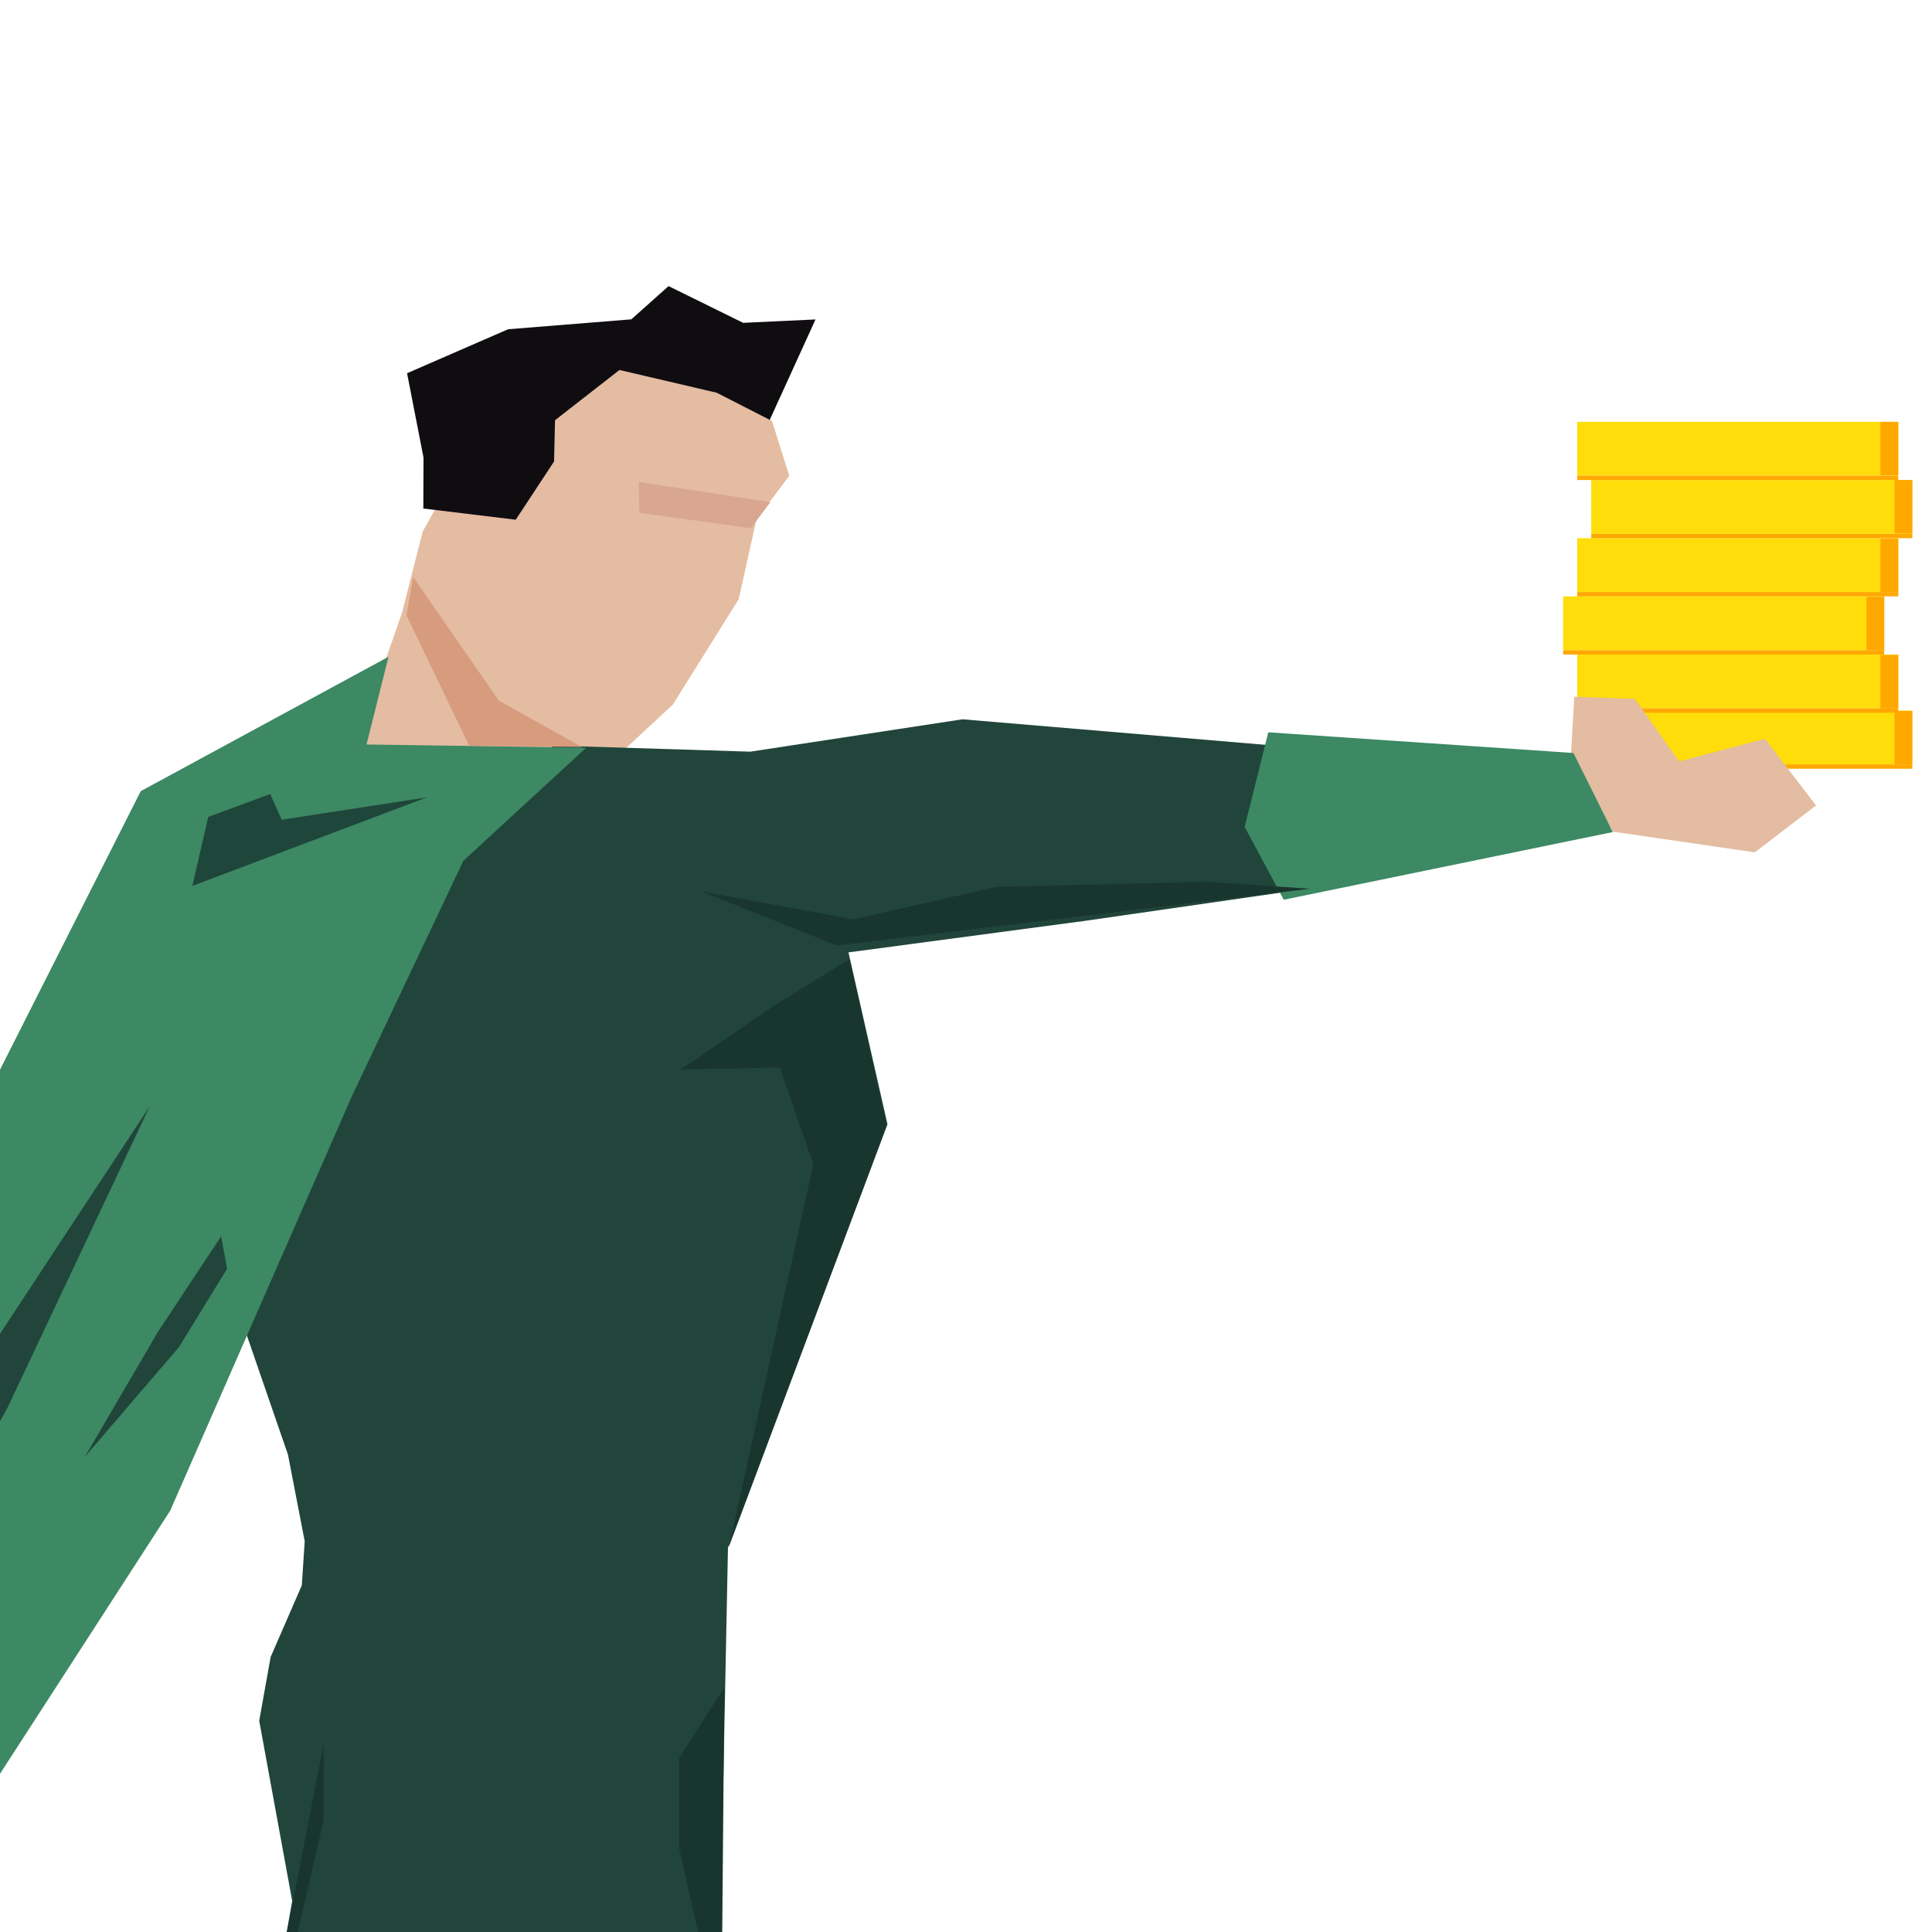 <?xml version="1.0" encoding="UTF-8" standalone="no"?><!DOCTYPE svg PUBLIC "-//W3C//DTD SVG 1.1//EN" "http://www.w3.org/Graphics/SVG/1.1/DTD/svg11.dtd"><svg width="100%" height="100%" viewBox="0 0 250 250" version="1.1" xmlns="http://www.w3.org/2000/svg" xmlns:xlink="http://www.w3.org/1999/xlink" xml:space="preserve" xmlns:serif="http://www.serif.com/" style="fill-rule:evenodd;clip-rule:evenodd;stroke-linejoin:round;stroke-miterlimit:2;"><rect id="ArtBoard4" x="0" y="0" width="250" height="250" style="fill:none;"/><clipPath id="_clip1"><rect x="0" y="0" width="250" height="250"/></clipPath><g clip-path="url(#_clip1)"><g><rect x="204.089" y="54.585" width="41.547" height="6.968" style="fill:#fedd0a;"/><rect x="205.907" y="62.114" width="41.547" height="6.968" style="fill:#fedd0a;"/><rect x="204.089" y="69.642" width="41.547" height="6.968" style="fill:#fedd0a;"/><rect x="202.271" y="77.171" width="41.547" height="6.968" style="fill:#fedd0a;"/><rect x="204.089" y="84.7" width="41.547" height="6.968" style="fill:#fedd0a;"/><rect x="205.907" y="91.948" width="41.547" height="6.968" style="fill:#fedd0a;"/><rect x="243.331" y="54.585" width="2.305" height="6.916" style="fill:#ffa800;"/><rect x="245.149" y="62.114" width="2.305" height="6.916" style="fill:#ffa800;"/><rect x="243.331" y="69.694" width="2.305" height="6.916" style="fill:#ffa800;"/><rect x="241.513" y="77.223" width="2.305" height="6.916" style="fill:#ffa800;"/><rect x="243.331" y="84.752" width="2.305" height="6.916" style="fill:#ffa800;"/><rect x="245.149" y="92" width="2.305" height="6.916" style="fill:#ffa800;"/><rect x="204.089" y="61.553" width="41.547" height="0.561" style="fill:#ffa800;"/><rect x="205.907" y="69.081" width="41.547" height="0.561" style="fill:#ffa800;"/><rect x="204.089" y="76.61" width="41.547" height="0.561" style="fill:#ffa800;"/><rect x="202.271" y="84.139" width="41.547" height="0.561" style="fill:#ffa800;"/><rect x="204.089" y="91.668" width="41.547" height="0.561" style="fill:#ffa800;"/><rect x="205.907" y="98.916" width="41.547" height="0.561" style="fill:#ffa800;"/></g><path d="M203.276,97.779l0.432,-7.623l7.84,0.284l5.725,8.093l11.099,-2.949l6.626,8.641l-7.933,6.067l-18.337,-2.673l-5.452,-9.84Z" style="fill:#e4bca1;"/><path d="M99.936,54.594l2.198,6.978l-4.247,5.626l-2.299,10.338l-8.534,13.652l-9.496,8.803l-13.113,3.348l-18.184,3.275l1.001,-13.592l4.768,-13.773l2.672,-10.482l7.11,-12.695l12.507,-10.642l17.858,-0.432l7.759,9.596Z" style="fill:#e4bca1;"/><path d="M165.592,115.525l-25.342,3.655l-30.457,4.057l5.045,22.235l-20.411,54.389l-21.894,35.518l-4.883,18.593l-28.426,0.78l4.273,-36.186l5.399,-6.364l11.421,-10.174l-11.739,-10.42l-5.175,-7.547l-20.931,-39.1l-3.367,18.316l4.977,-5.276l-6.265,-8.151l11.502,14.966l-9.784,-26.816l4.935,2.316l9.926,5.431l-3.554,-18.771l34.359,-26.23l7.108,-4.252l24.782,0.771l27.453,-4.189l41.756,3.521l5.712,1.503l19.305,10.265" style="fill:#21453b;"/><path d="M109.577,122.99l5.046,22.236l-20.411,54.388l-1.165,58.351l-10.593,21.387l0,-17.677l-13.07,10.582l-11.774,1.445l-23.468,-7.048l3.668,-20.66l-4.268,-23.331l1.478,-8.248l4.035,-9.276l0.373,-5.703l-2.166,-11.205l-15.005,-43.516l-3.368,18.315l4.977,-5.275l-6.264,-8.152l11.501,14.966l-9.784,-26.815l4.935,2.316l9.926,5.43l-3.554,-18.77l34.359,-26.231l7.108,-4.252l18.873,5.373" style="fill:#21453b;"/><path d="M41.865,235.582l-5.602,24.311l-15.114,6.541l15.178,-12.365l5.574,-28.515l-0.036,10.028Z" style="fill:#19362e;"/><path d="M93.729,218.337l-0.297,34.491l-2.466,0l-3.093,-13.683l0,-11.644l5.856,-9.164Z" style="fill:#19362e;"/><path d="M54.777,65.802l0.026,-6.58l-2.129,-10.926l13.07,-5.69l15.948,-1.283l4.822,-4.301l9.645,4.752l9.369,-0.437l-5.924,12.992l-6.862,-3.511l-12.583,-2.942l-8.339,6.5l-0.123,5.335l-4.961,7.54l-11.959,-1.449Z" style="fill:#100d11;"/><g><path d="M75.858,96.751l-28.428,-0.416l2.843,-11.349l-32.059,17.387l-26.479,52.399l-75.18,74.279l10.254,25.045l12.667,-18.899l10.644,10.795l20.176,-4.336l5.533,25.244l46.195,-71.421l23.582,-53.788l14.348,-30.298l15.904,-14.642Z" style="fill:#3c8964;"/><path d="M28.619,159.971l0.766,4.213l-6.234,10.138l-12.172,14.196l9.448,-16.162l8.192,-12.385Z" style="fill:#21453b;"/><path d="M19.368,143.168l-18.398,38.995l-33.012,59.694l-16.076,3.832l67.486,-102.521l0,0Z" style="fill:#21453b;"/><path d="M55.222,103.184l-18.771,2.888l-1.485,-3.323l-8.021,2.958l-2.052,8.933l30.329,-11.456Z" style="fill:#1f463b;"/></g><path d="M164.115,94.759l39.484,2.678l5.099,10.23l-42.584,8.759l-5.054,-9.425l3.055,-12.242Z" style="fill:#3c8964;"/><path d="M99.694,64.972l-17.024,-2.602l0.06,3.981l14.436,1.998l2.528,-3.377Z" style="fill:#d9a68f;"/><path d="M75.287,96.654l-10.74,-5.995l-11.08,-15.995l-0.882,4.924l8.121,16.922l14.581,0.144Z" style="fill:#d79c7e;"/><path d="M94.428,199.683l20.325,-54.062l-4.842,-21.504l-10.008,6.191l-11.814,8.081l12.809,-0.248l4.337,12.51l-10.807,49.032Z" style="fill:#19362e;"/><path d="M90.768,115.351l17.493,7.006l61.27,-7.349l-13.298,-0.919l-27.315,0.667l-18.492,4.21l-19.658,-3.615Z" style="fill:#19362e;"/></g></svg>